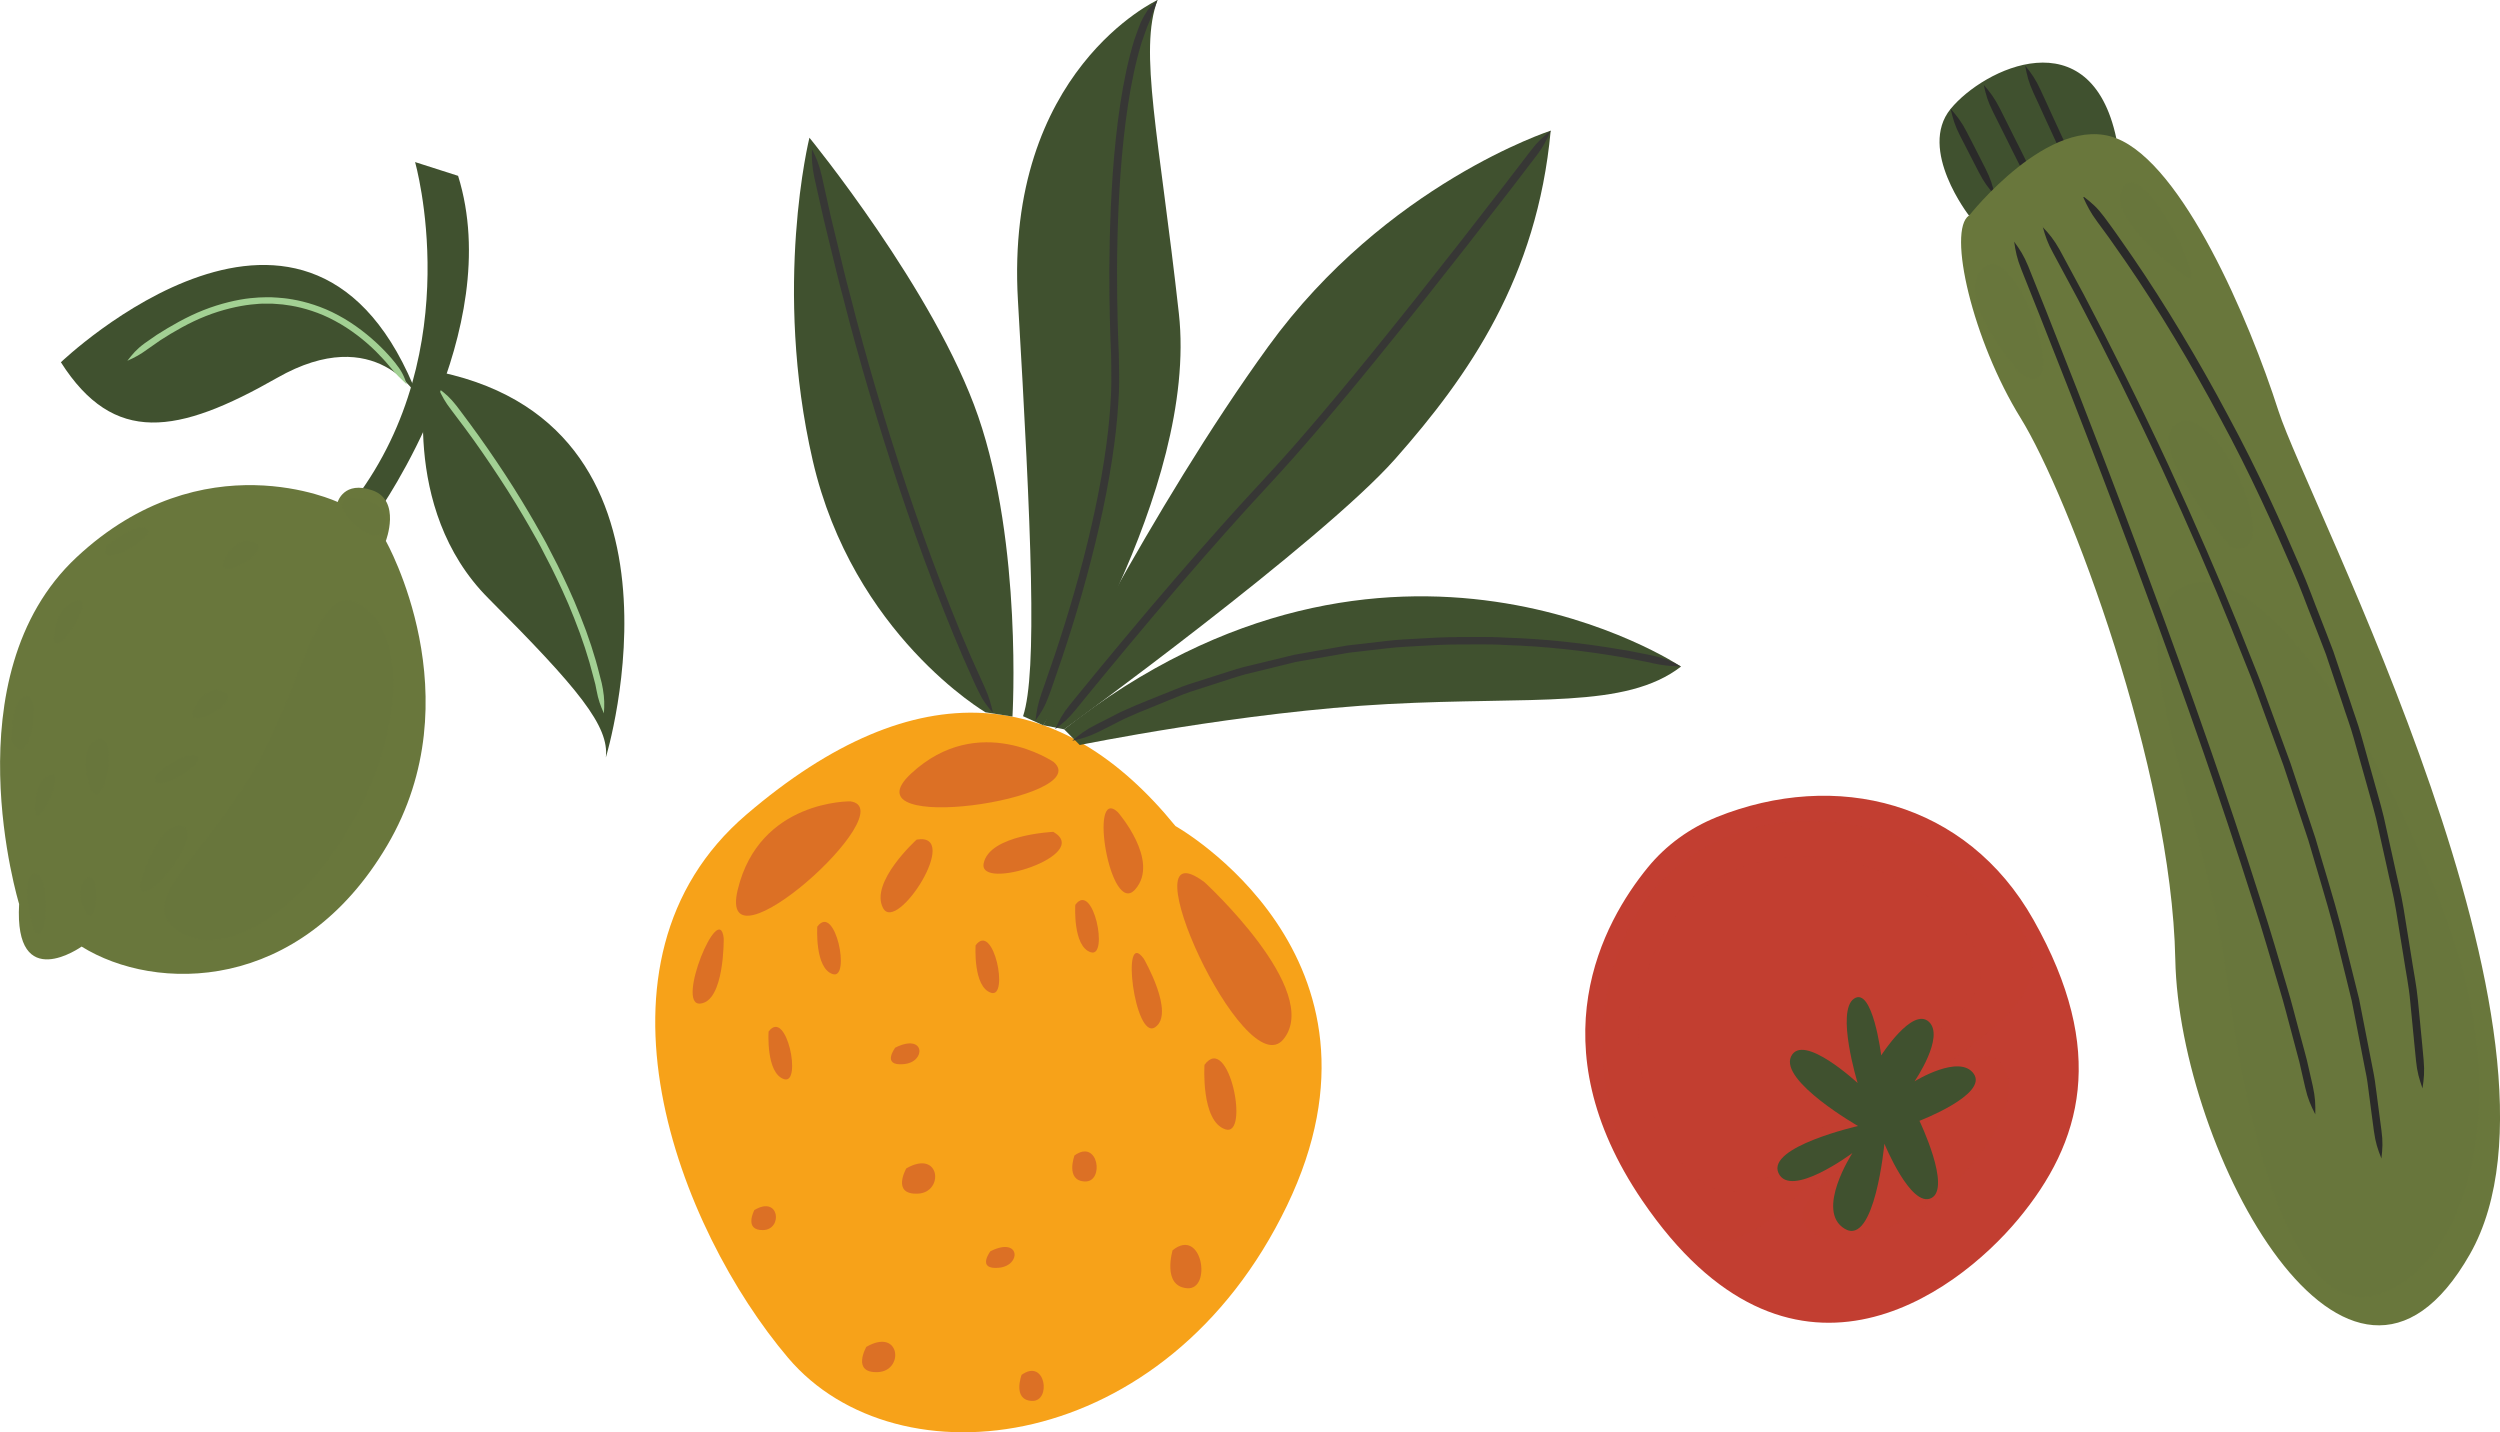 <?xml version="1.0" encoding="UTF-8"?>
<svg xmlns="http://www.w3.org/2000/svg" version="1.1" viewBox="0 0 219.66 125.85">
  <!-- Generator: Adobe Illustrator 29.7.1, SVG Export Plug-In . SVG Version: 2.1.1 Build 8)  -->
  <defs>
    <style>
      .st0, .st1, .st2, .st3 {
        mix-blend-mode: multiply;
      }

      .st0, .st4, .st3 {
        fill: #c23e31;
      }

      .st1, .st2, .st3 {
        opacity: .5;
      }

      .st5 {
        fill: #f7a219;
      }

      .st6 {
        isolation: isolate;
      }

      .st7 {
        fill: #2a2a29;
      }

      .st8 {
        fill: #a2d093;
      }

      .st9 {
        fill: #40512f;
      }

      .st2, .st10 {
        fill: #69773c;
      }

      .st11 {
        fill: #373735;
      }
    </style>
  </defs>
  <g class="st6">
    <g id="OBJECTS">
      <g>
        <g>
          <path class="st4" d="M150.83,71.8c-2.36.95-4.44,2.45-6.05,4.42-3.95,4.84-9.84,15.52-.48,29.27,12.92,18.97,27.42,8.38,33.03,1.63,5.62-6.75,7.85-14.77,1.34-26.3-5.88-10.42-17.34-13.24-27.85-9.02Z"/>
          <path class="st3" d="M175.84,93.44c1.91,2.25-.34,7.31-5.04,11.3-4.69,4-10.05,5.42-11.96,3.17-1.91-2.25,2.36-4.56,7.06-8.56,4.69-4,8.03-8.16,9.94-5.92Z"/>
          <g>
            <path class="st3" d="M176.23,79.78c6.66,7.73-2.15,10.69-10.58,17.95-8.43,7.26-13.27,16.08-19.94,8.34-6.66-7.73-6.96-22.52,1.47-29.78,8.43-7.26,22.39-4.25,29.05,3.48Z"/>
            <path class="st3" d="M172.19,81.35c5.31,6.16-1.72,8.52-8.43,14.31-6.72,5.79-10.58,12.82-15.89,6.65-5.31-6.16-5.55-17.95,1.17-23.74s17.85-3.39,23.16,2.77Z"/>
          </g>
          <path class="st9" d="M163.28,98.95s-6.93-3.96-5.91-6.12c1.02-2.16,5.85,2.33,5.85,2.33,0,0-1.94-6.34-.31-7.42,1.63-1.08,2.38,4.99,2.38,4.99,0,0,2.73-4.27,4.18-2.96,1.45,1.31-1.25,5.24-1.25,5.24,0,0,3.97-2.46,5.21-.65,1.24,1.81-4.78,4.12-4.78,4.12,0,0,2.83,5.89,1.04,6.79-1.79.9-4.12-4.78-4.12-4.78,0,0-.84,9.06-3.48,7.48-2.64-1.57.67-6.66.67-6.66,0,0-5.46,4.07-6.5,1.75-1.03-2.31,7.02-4.13,7.02-4.13Z"/>
        </g>
        <g>
          <g>
            <path class="st9" d="M173.01,18.95s-4.53-5.82-1.62-9.38c2.91-3.56,12.3-8.09,14.56,2.59l-12.94,6.8Z"/>
            <g>
              <path class="st7" d="M171.39,9.57c.2.86.36,1.44.83,2.36.08.16.21.41.48.93.07.14.24.47.24.47,0,0,.14.28.22.43.36.7.58,1.13.7,1.36.47.92.84,1.38,1.42,2.05-.2-.86-.36-1.44-.83-2.36-.12-.23-.34-.66-.69-1.36-.08-.15-.22-.43-.22-.43,0,0-.17-.33-.24-.47-.27-.52-.4-.78-.48-.93-.47-.92-.84-1.38-1.42-2.05Z"/>
              <path class="st7" d="M174.3,7.46c.19.87.35,1.44.81,2.36.08.16.2.41.47.94.19.39.65,1.3.65,1.3,0,0,.38.77.59,1.19.35.7.57,1.14.69,1.37.47.92.83,1.39,1.41,2.06-.19-.87-.35-1.44-.81-2.36-.11-.23-.33-.66-.68-1.37-.21-.42-.6-1.19-.6-1.19,0,0-.46-.91-.65-1.3-.26-.53-.39-.78-.47-.94-.47-.92-.83-1.39-1.41-2.06Z"/>
              <path class="st7" d="M177.94,5.77c.16.87.3,1.45.73,2.39.07.16.19.42.44.95.15.33.51,1.12.51,1.12,0,0,.3.66.47,1.02.33.71.53,1.16.64,1.39.43.93.78,1.42,1.34,2.11-.16-.87-.3-1.45-.73-2.39-.11-.23-.31-.68-.64-1.39-.17-.36-.47-1.02-.47-1.02,0,0-.36-.79-.51-1.12-.25-.54-.37-.79-.44-.95-.43-.93-.78-1.42-1.34-2.11Z"/>
            </g>
          </g>
          <path class="st10" d="M173.01,18.95s7.12-9.06,12.94-6.8c5.82,2.27,11.65,15.86,14.24,23.94,2.59,8.09,27.5,55.33,16.83,74.1-10.68,18.77-25.56-9.06-25.89-25.89s-9.38-40.77-13.59-47.57c-4.21-6.8-6.47-16.5-4.53-17.8Z"/>
          <g>
            <path class="st2" d="M216.04,83.99c4.45,14.8.15,27.58-7.12,29.77-7.27,2.19-11.32-12.94-13.27-27.83-2-15.33-10.51-32.43-3.24-34.62,7.27-2.19,19.17,17.88,23.62,32.68Z"/>
            <path class="st7" d="M176.97,21.22c.13.88.24,1.46.62,2.42.29.72.87,2.17,1.57,3.94,1.71,4.3,3.7,9.39,5.56,14.27,3.74,9.76,6.93,18.71,6.93,18.71,0,0,3.24,8.93,6.39,18.89.81,2.48,1.54,5.05,2.28,7.54.38,1.24.68,2.48,1.01,3.68.16.6.32,1.19.47,1.77.08.29.15.58.23.86.06.27.12.53.18.79.15.66.28,1.2.34,1.48.23,1,.48,1.54.88,2.34.02-.88,0-1.48-.22-2.49-.06-.27-.19-.82-.34-1.49-.06-.26-.12-.53-.18-.79-.08-.29-.15-.58-.23-.87-.16-.58-.31-1.18-.48-1.78-.33-1.2-.63-2.45-1.01-3.69-.74-2.49-1.48-5.07-2.29-7.55-3.16-9.98-6.4-18.91-6.4-18.91,0,0-3.19-8.96-6.93-18.72-1.86-4.89-3.85-9.98-5.56-14.28-.71-1.77-1.29-3.22-1.58-3.94-.39-.95-.72-1.45-1.24-2.17Z"/>
            <path class="st7" d="M179.48,19.92c.24.85.42,1.42.92,2.32.39.73,1.18,2.19,2.14,3.98,2.35,4.45,5,9.76,7.4,14.91,2.38,5.15,4.54,10.13,6.03,13.84.74,1.86,1.35,3.38,1.78,4.45.42,1.06.63,1.67.63,1.67,0,0,.89,2.42,2.26,6.18.63,1.9,1.38,4.13,2.18,6.56.71,2.46,1.54,5.11,2.27,7.85.34,1.38.69,2.77,1.03,4.16.17.69.34,1.39.51,2.08.14.7.27,1.4.41,2.09.27,1.38.54,2.75.79,4.07.15.66.23,1.32.31,1.97.08.62.16,1.23.24,1.83.09.67.16,1.22.2,1.5.14,1.02.33,1.58.66,2.41.1-.87.14-1.47,0-2.49-.04-.28-.11-.83-.2-1.51-.08-.6-.16-1.22-.24-1.84-.08-.65-.17-1.32-.31-1.98-.26-1.33-.53-2.7-.8-4.09-.14-.69-.27-1.39-.41-2.1-.17-.69-.34-1.39-.52-2.09-.35-1.4-.69-2.79-1.04-4.17-.72-2.75-1.57-5.41-2.28-7.88-.81-2.44-1.56-4.68-2.19-6.58-1.38-3.77-2.27-6.19-2.27-6.19,0,0-.21-.61-.64-1.68-.43-1.07-1.04-2.6-1.78-4.46-1.5-3.72-3.66-8.7-6.04-13.87-2.4-5.16-5.06-10.48-7.41-14.94-.96-1.79-1.75-3.25-2.15-3.99-.51-.9-.89-1.36-1.5-2Z"/>
            <path class="st7" d="M183.04,17.33c.37.81.63,1.33,1.24,2.16.08.11.2.28.36.49.08.1.16.22.25.34.14.19.29.39.43.59.16.23.32.46.49.7.33.47.67.96,1.02,1.46,2.75,4,5.71,8.92,8.28,13.75,2.62,4.81,4.75,9.6,6.28,13.14.78,1.76,1.3,3.27,1.72,4.29.4,1.03.63,1.61.63,1.61,0,0,.22.58.62,1.61.35,1.05.86,2.55,1.47,4.38.29.92.67,1.9.97,2.98.3,1.08.62,2.22.96,3.41.32,1.19.7,2.43,1.02,3.71.29,1.29.58,2.61.88,3.95.28,1.34.64,2.68.86,4.05.22,1.37.44,2.73.66,4.07.2,1.35.48,2.66.59,3.96.12,1.27.24,2.51.36,3.7.07.68.12,1.23.15,1.51.1,1.02.28,1.59.57,2.44.13-.87.19-1.46.1-2.49-.03-.28-.08-.84-.14-1.52-.12-1.19-.24-2.44-.36-3.72-.12-1.31-.4-2.63-.6-3.98-.22-1.35-.44-2.72-.66-4.09-.22-1.37-.58-2.72-.86-4.07-.3-1.34-.59-2.67-.88-3.97-.31-1.29-.7-2.53-1.02-3.73-.34-1.2-.66-2.34-.96-3.43-.3-1.08-.68-2.07-.97-2.99-.62-1.84-1.12-3.35-1.48-4.4-.4-1.04-.62-1.62-.62-1.62,0,0-.23-.58-.63-1.62-.42-1.03-.94-2.54-1.72-4.31-1.53-3.56-3.67-8.36-6.3-13.2-2.58-4.86-5.55-9.79-8.31-13.82-.35-.5-.69-.99-1.02-1.47-.17-.24-.33-.47-.49-.7-.15-.2-.29-.4-.43-.6-.09-.12-.18-.24-.25-.34-.15-.21-.28-.38-.36-.49-.62-.83-1.07-1.22-1.77-1.76Z"/>
            <path class="st2" d="M195.98,48.07s-8.09-9.38-4.53-11c3.56-1.62,9.71,12.62,4.53,11Z"/>
            <path class="st2" d="M177.54,32.86s-6.15-6.8-3.24-9.38c2.91-2.59,8.09,12.62,3.24,9.38Z"/>
            <path class="st2" d="M191.77,24.13s-7.12-5.18-5.18-7.77,8.09,10.35,5.18,7.77Z"/>
          </g>
        </g>
        <g>
          <g>
            <path class="st5" d="M103.28,72.58s20.38,11.41,9.79,33.37c-10.59,21.97-34.23,24.67-43.82,13.36-9.59-11.31-18.77-34.8-3.68-47.73,15.09-12.93,27.76-11.23,37.71,1Z"/>
            <g>
              <path class="st9" d="M86.61,62.6s-11.67-6.82-15.2-22.14-.29-28.36-.29-28.36c0,0,11.06,13.53,14.83,24.49,3.9,11.32,3.01,26.37,3.01,26.37l-2.35-.37Z"/>
              <path class="st11" d="M87.26,62.67c-.2-.86-.35-1.43-.78-2.37-.06-.13-.15-.32-.25-.55-.28-.62-.6-1.35-.97-2.16-1.12-2.57-2.33-5.65-3.43-8.61-2.19-5.94-3.86-11.45-3.86-11.45,0,0-1.73-5.49-3.28-11.63-.42-1.53-.78-3.11-1.15-4.63-.38-1.51-.74-3.05-1.01-4.35-.15-.66-.27-1.21-.33-1.48-.23-1-.47-1.55-.86-2.34-.02.88,0,1.48.21,2.49.06.27.18.82.33,1.48.28,1.3.64,2.85,1.02,4.36.38,1.53.74,3.11,1.16,4.64,1.56,6.15,3.3,11.66,3.3,11.66,0,0,1.67,5.53,3.87,11.49,1.1,2.98,2.32,6.07,3.44,8.65.36.81.7,1.56.97,2.18.11.24.2.43.26.55.44.93.8,1.42,1.39,2.08Z"/>
            </g>
            <g>
              <path class="st9" d="M91.67,63.72s13.64-20.6,11.91-36.18c-1.73-15.58-3.55-23.11-1.87-27.54,0,0-13.45,6.19-12.27,26.41,1.18,20.21,1.72,32.66.45,36.52l1.78.8Z"/>
              <path class="st11" d="M90.99,63.3c.51-.72.83-1.23,1.18-2.2.05-.13.12-.33.21-.57.27-.79.6-1.74.95-2.77,1.15-3.42,2.35-7.52,3.25-11.5.92-3.98,1.5-7.84,1.67-10.72.12-1.44.08-2.63.07-3.46,0-.83-.03-1.29-.03-1.29,0,0-.09-1.84-.13-4.7-.04-2.86,0-6.73.29-10.78.29-4.01.84-8.31,1.87-11.61.21-.63.41-1.14.5-1.4.2-.46.35-.82.46-1.19.14-.34.27-.68.42-1.11-.32.3-.6.56-.85.87-.22.33-.43.69-.65,1.17-.1.27-.31.8-.53,1.45-1.06,3.4-1.61,7.73-1.9,11.77-.28,4.07-.33,7.96-.29,10.83.04,2.87.13,4.72.13,4.72,0,0,.03.47.03,1.28,0,.81.04,1.98-.07,3.4-.17,2.84-.74,6.67-1.65,10.62-.89,3.95-2.1,8.02-3.24,11.43-.35,1.03-.68,1.97-.95,2.76-.09.24-.16.44-.2.57-.34.97-.44,1.55-.55,2.43Z"/>
            </g>
            <g>
              <path class="st9" d="M93.5,64.08s22.61-16.44,29.09-23.76c6.48-7.33,12.47-15.94,13.66-28.84,0,0-14.45,4.68-24.81,18.96-10.36,14.29-19.77,33.28-19.77,33.28l1.82.36Z"/>
              <path class="st11" d="M136.25,11.48c-.69.56-1.14.95-1.76,1.77-.41.54-1.24,1.61-2.24,2.92-2.33,3.03-5.1,6.58-7.78,9.96-2.68,3.37-5.27,6.57-7.22,8.89-1.95,2.33-3.24,3.8-3.24,3.8,0,0-1.28,1.48-3.34,3.7-2.08,2.23-4.82,5.3-7.63,8.57-2.8,3.25-5.73,6.78-8.08,9.66-.43.53-.78.96-.96,1.18-.65.8-.92,1.33-1.29,2.14.71-.54,1.16-.92,1.81-1.72.18-.22.53-.65.96-1.18,2.35-2.87,5.28-6.4,8.07-9.65,2.81-3.27,5.54-6.34,7.61-8.56,2.07-2.23,3.35-3.72,3.35-3.72,0,0,1.3-1.47,3.25-3.81,1.96-2.33,4.55-5.53,7.24-8.9,2.68-3.38,5.46-6.93,7.79-9.96,1-1.31,1.83-2.39,2.24-2.93.62-.82.88-1.36,1.23-2.17Z"/>
            </g>
            <g>
              <path class="st9" d="M94.87,65.46s14.28-2.92,27.09-3.6c12.82-.68,20.85.47,25.74-3.29,0,0-25.49-17.05-54.2,5.51l1.37,1.38Z"/>
              <path class="st11" d="M147.7,58.57c-.77-.44-1.32-.69-2.33-.93-.14-.03-.34-.08-.6-.13-.13-.03-.27-.05-.42-.08-.56-.11-1.34-.28-2.06-.38-2.97-.51-6.5-.92-9.89-1.02-1.69-.11-3.35-.04-4.89-.05-1.53.03-2.94.15-4.13.2-1.19.07-2.17.22-2.85.29-.68.08-1.06.12-1.06.12,0,0-.38.04-1.06.12-.67.12-1.64.29-2.82.49-.59.1-1.23.22-1.91.34-.67.16-1.39.34-2.13.52-.75.18-1.52.37-2.32.56-.79.21-1.58.49-2.39.74-.81.26-1.63.52-2.44.78-.81.27-1.59.63-2.38.93-1.55.63-3.14,1.23-4.39,1.92-.61.31-1.11.56-1.36.69-.92.47-1.39.84-2.06,1.41.87-.2,1.45-.36,2.36-.81.25-.12.75-.37,1.35-.68,1.24-.68,2.82-1.27,4.35-1.9.78-.3,1.55-.66,2.36-.93.81-.26,1.62-.52,2.42-.78.8-.25,1.59-.53,2.37-.74.79-.19,1.56-.38,2.29-.56s1.45-.35,2.11-.52c.68-.12,1.31-.23,1.9-.33,1.17-.2,2.13-.37,2.8-.49.67-.08,1.05-.12,1.05-.12,0,0,.38-.04,1.05-.12.68-.06,1.64-.22,2.82-.28,1.18-.05,2.58-.17,4.1-.2,1.52.01,3.17-.06,4.85.05,3.36.1,6.87.51,9.8,1.01.71.11,1.48.27,2.04.38.15.03.29.06.41.08.25.05.46.09.59.13,1,.22,1.59.24,2.47.28Z"/>
            </g>
          </g>
          <g class="st1">
            <path class="st0" d="M105.83,77.51s10.39,9.53,6.95,13.79c-3.43,4.26-14.04-19.1-6.95-13.79Z"/>
            <path class="st0" d="M100.5,84.24s2.79,4.82.99,6.02c-1.8,1.2-3.04-8.86-.99-6.02Z"/>
            <path class="st0" d="M63.59,82.44s.08,5.57-2.08,5.74,1.69-9.21,2.08-5.74Z"/>
            <path class="st0" d="M92.59,66.96s-6.59-4.52-12.54,1.01c-5.95,5.53,16.21,2.22,12.54-1.01Z"/>
            <path class="st0" d="M74.72,70.41s-7.99-.14-9.9,7.76c-1.91,7.89,14.74-7.08,9.9-7.76Z"/>
            <path class="st0" d="M98.21,71.35s3.74,4.27,1.54,6.79-4.14-9.18-1.54-6.79Z"/>
            <path class="st0" d="M92.55,73.09s-5.6.24-6.12,2.76c-.52,2.52,9.63-.73,6.12-2.76Z"/>
            <path class="st0" d="M80.54,73.77s-4.16,3.76-2.95,6.02c1.21,2.27,6.96-6.7,2.95-6.02Z"/>
            <path class="st0" d="M94.48,79.5s-.24,3.66,1.36,4.17c1.6.52.22-6.32-1.36-4.17Z"/>
            <path class="st0" d="M85.72,83.06s-.24,3.66,1.36,4.17c1.6.52.22-6.32-1.36-4.17Z"/>
            <path class="st0" d="M78.66,92.05s-1.25,1.64.75,1.45c2-.18,1.88-2.77-.75-1.45Z"/>
            <path class="st0" d="M87.02,109.94s-1.25,1.64.75,1.45,1.88-2.77-.75-1.45Z"/>
            <path class="st0" d="M79.63,102.66s-1.33,2.32,1.01,2.22c2.34-.1,1.99-3.95-1.01-2.22Z"/>
            <path class="st0" d="M76.12,118.34s-1.33,2.32,1.01,2.22c2.34-.1,1.99-3.95-1.01-2.22Z"/>
            <path class="st0" d="M94.41,101.52s-.83,2.22.91,2.29c1.74.07,1.2-3.8-.91-2.29Z"/>
            <path class="st0" d="M89.76,120.8s-.83,2.22.91,2.29c1.74.07,1.2-3.8-.91-2.29Z"/>
            <path class="st0" d="M67.53,90.64s-.24,3.66,1.36,4.18c1.6.52.22-6.32-1.36-4.18Z"/>
            <path class="st0" d="M66.28,106.32s-.96,1.81.78,1.76c1.74-.05,1.43-3.09-.78-1.76Z"/>
            <path class="st0" d="M71.81,81.42s-.24,3.66,1.36,4.17.22-6.32-1.36-4.17Z"/>
            <path class="st0" d="M105.83,93.56s-.33,4.97,1.84,5.67c2.17.7.29-8.57-1.84-5.67Z"/>
            <path class="st0" d="M103.03,109.85s-.95,3.16,1.27,3.34c2.21.18,1.34-5.43-1.27-3.34Z"/>
          </g>
        </g>
        <g>
          <g>
            <path class="st9" d="M36.74,34.93s-3.64-6.72-12.39-1.73c-8.75,4.99-14.35,5.93-19-1.37,0,0,22.07-21.16,31.39,3.1Z"/>
            <path class="st8" d="M35.75,33.8c-.23-.73-.46-1.21-1.02-1.91-.08-.09-.2-.23-.34-.41-.08-.08-.16-.18-.25-.28-.18-.21-.44-.47-.68-.71-1-.99-2.33-2.04-3.74-2.79-1.41-.77-2.9-1.2-4.01-1.39-.56-.1-1.02-.14-1.35-.16-.32-.02-.51-.03-.51-.03,0,0-.18,0-.51,0-.32,0-.79.02-1.35.08-1.12.12-2.62.46-4.11,1.05-1.48.58-2.94,1.43-4.1,2.17-.48.34-.88.62-1.08.75-.72.53-1.05.94-1.51,1.53.7-.31,1.14-.55,1.85-1.07.2-.14.59-.41,1.06-.74,1.13-.73,2.56-1.56,3.99-2.12,1.44-.57,2.88-.89,3.96-1.01.54-.06.98-.09,1.29-.08.31,0,.48,0,.48,0,0,0,.17,0,.48.03.31.01.75.06,1.28.15,1.06.18,2.49.59,3.84,1.33,1.36.72,2.64,1.73,3.61,2.69.23.24.48.49.66.69.09.1.17.18.24.27.14.17.26.3.33.39.55.68.92,1.01,1.47,1.54Z"/>
          </g>
          <g>
            <path class="st9" d="M37.56,32.47s-2.58,12.15,5.35,20.1c7.93,7.95,10.64,11.24,10.32,13.99,0,0,9.09-29.8-15.67-34.08Z"/>
            <path class="st8" d="M38.53,34.15c.33.69.56,1.14,1.1,1.84.22.3.67.89,1.21,1.61.97,1.3,2.06,2.88,3.06,4.41,2.02,3.06,3.59,6,3.59,6,0,0,.38.74.97,1.88.57,1.16,1.33,2.73,1.99,4.43.68,1.69,1.28,3.53,1.66,5.06.16.56.27,1.02.3,1.26.16.86.34,1.33.65,2.04.05-.75.06-1.27-.09-2.15-.03-.24-.14-.71-.3-1.28-.38-1.56-.99-3.43-1.68-5.13-.67-1.72-1.44-3.31-2.01-4.48-.6-1.15-.98-1.9-.98-1.9,0,0-1.59-2.96-3.61-6.04-1.01-1.54-2.11-3.13-3.08-4.44-.34-.45-.65-.86-.9-1.21-.14-.18-.25-.32-.32-.42-.55-.7-.94-1.03-1.55-1.49Z"/>
          </g>
          <path class="st9" d="M33.2,45.03s11.29-15.95,7.05-29.58l-3.78-1.21s4.68,16.4-5.28,29.63l2,1.16Z"/>
          <path class="st10" d="M33.9,47.53s7.79,13.73.12,26.75c-7.67,13.02-20.35,12.93-26.85,8.89,0,0-5.94,4.24-5.49-3.74,0,0-6.12-20.03,5.04-30.46s22.95-4.86,22.95-4.86c0,0,.55-1.91,3.07-1.02,2.52.9,1.16,4.44,1.16,4.44Z"/>
          <path class="st2" d="M31.81,53.2c3.98,2.65,3.6,11.21-.86,19.11-4.46,7.9-11.3,12.16-15.28,9.51-3.98-2.65,2.29-6.49,6.75-14.39,4.46-7.9,5.41-16.88,9.39-14.23Z"/>
          <g>
            <path class="st2" d="M2.99,81.8s-1.43-4.58.03-5.04c1.45-.45,1.26,6.86-.03,5.04Z"/>
            <path class="st2" d="M12.26,77.76s1.51-5.64,3.74-5.19c2.23.45-3.64,7.92-3.74,5.19Z"/>
            <path class="st2" d="M7.93,69.35s-1.26-3.73.67-4.41c1.92-.68.63,6.78-.67,4.41Z"/>
            <path class="st2" d="M16.94,62.43s1.05-2.48,2.76-1.65-3.4,3.59-2.76,1.65Z"/>
            <path class="st2" d="M19.62,49.31s1.05-2.48,2.76-1.65c1.71.83-3.4,3.59-2.76,1.65Z"/>
            <path class="st2" d="M30.81,43.73s3.52-.01,3.02,2.6c-.5,2.61-5.72-2.37-3.02-2.6Z"/>
            <path class="st2" d="M7.51,80.19s-1.16-2.19.11-3.05,1.01,4.57-.11,3.05Z"/>
            <path class="st2" d="M3.08,71.39s-.24-2.74,1.29-3.32c1.53-.58-.9,4.8-1.29,3.32Z"/>
            <path class="st2" d="M4.73,56.33s-.15-2.82,1.9-3.53c2.05-.71-1.47,5.02-1.9,3.53Z"/>
            <path class="st2" d="M13.73,67.99s2.65-2.19,3.61-1.52c.96.67-4.58,3.87-3.61,1.52Z"/>
            <path class="st2" d="M9.34,47.97s2.65-2.19,3.61-1.52-4.58,3.87-3.61,1.52Z"/>
            <path class="st2" d="M1.02,65.15s-.1-3.96,1.32-4.01c1.42-.05.26,6.92-1.32,4.01Z"/>
          </g>
        </g>
      </g>
    </g>
  </g>
</svg>